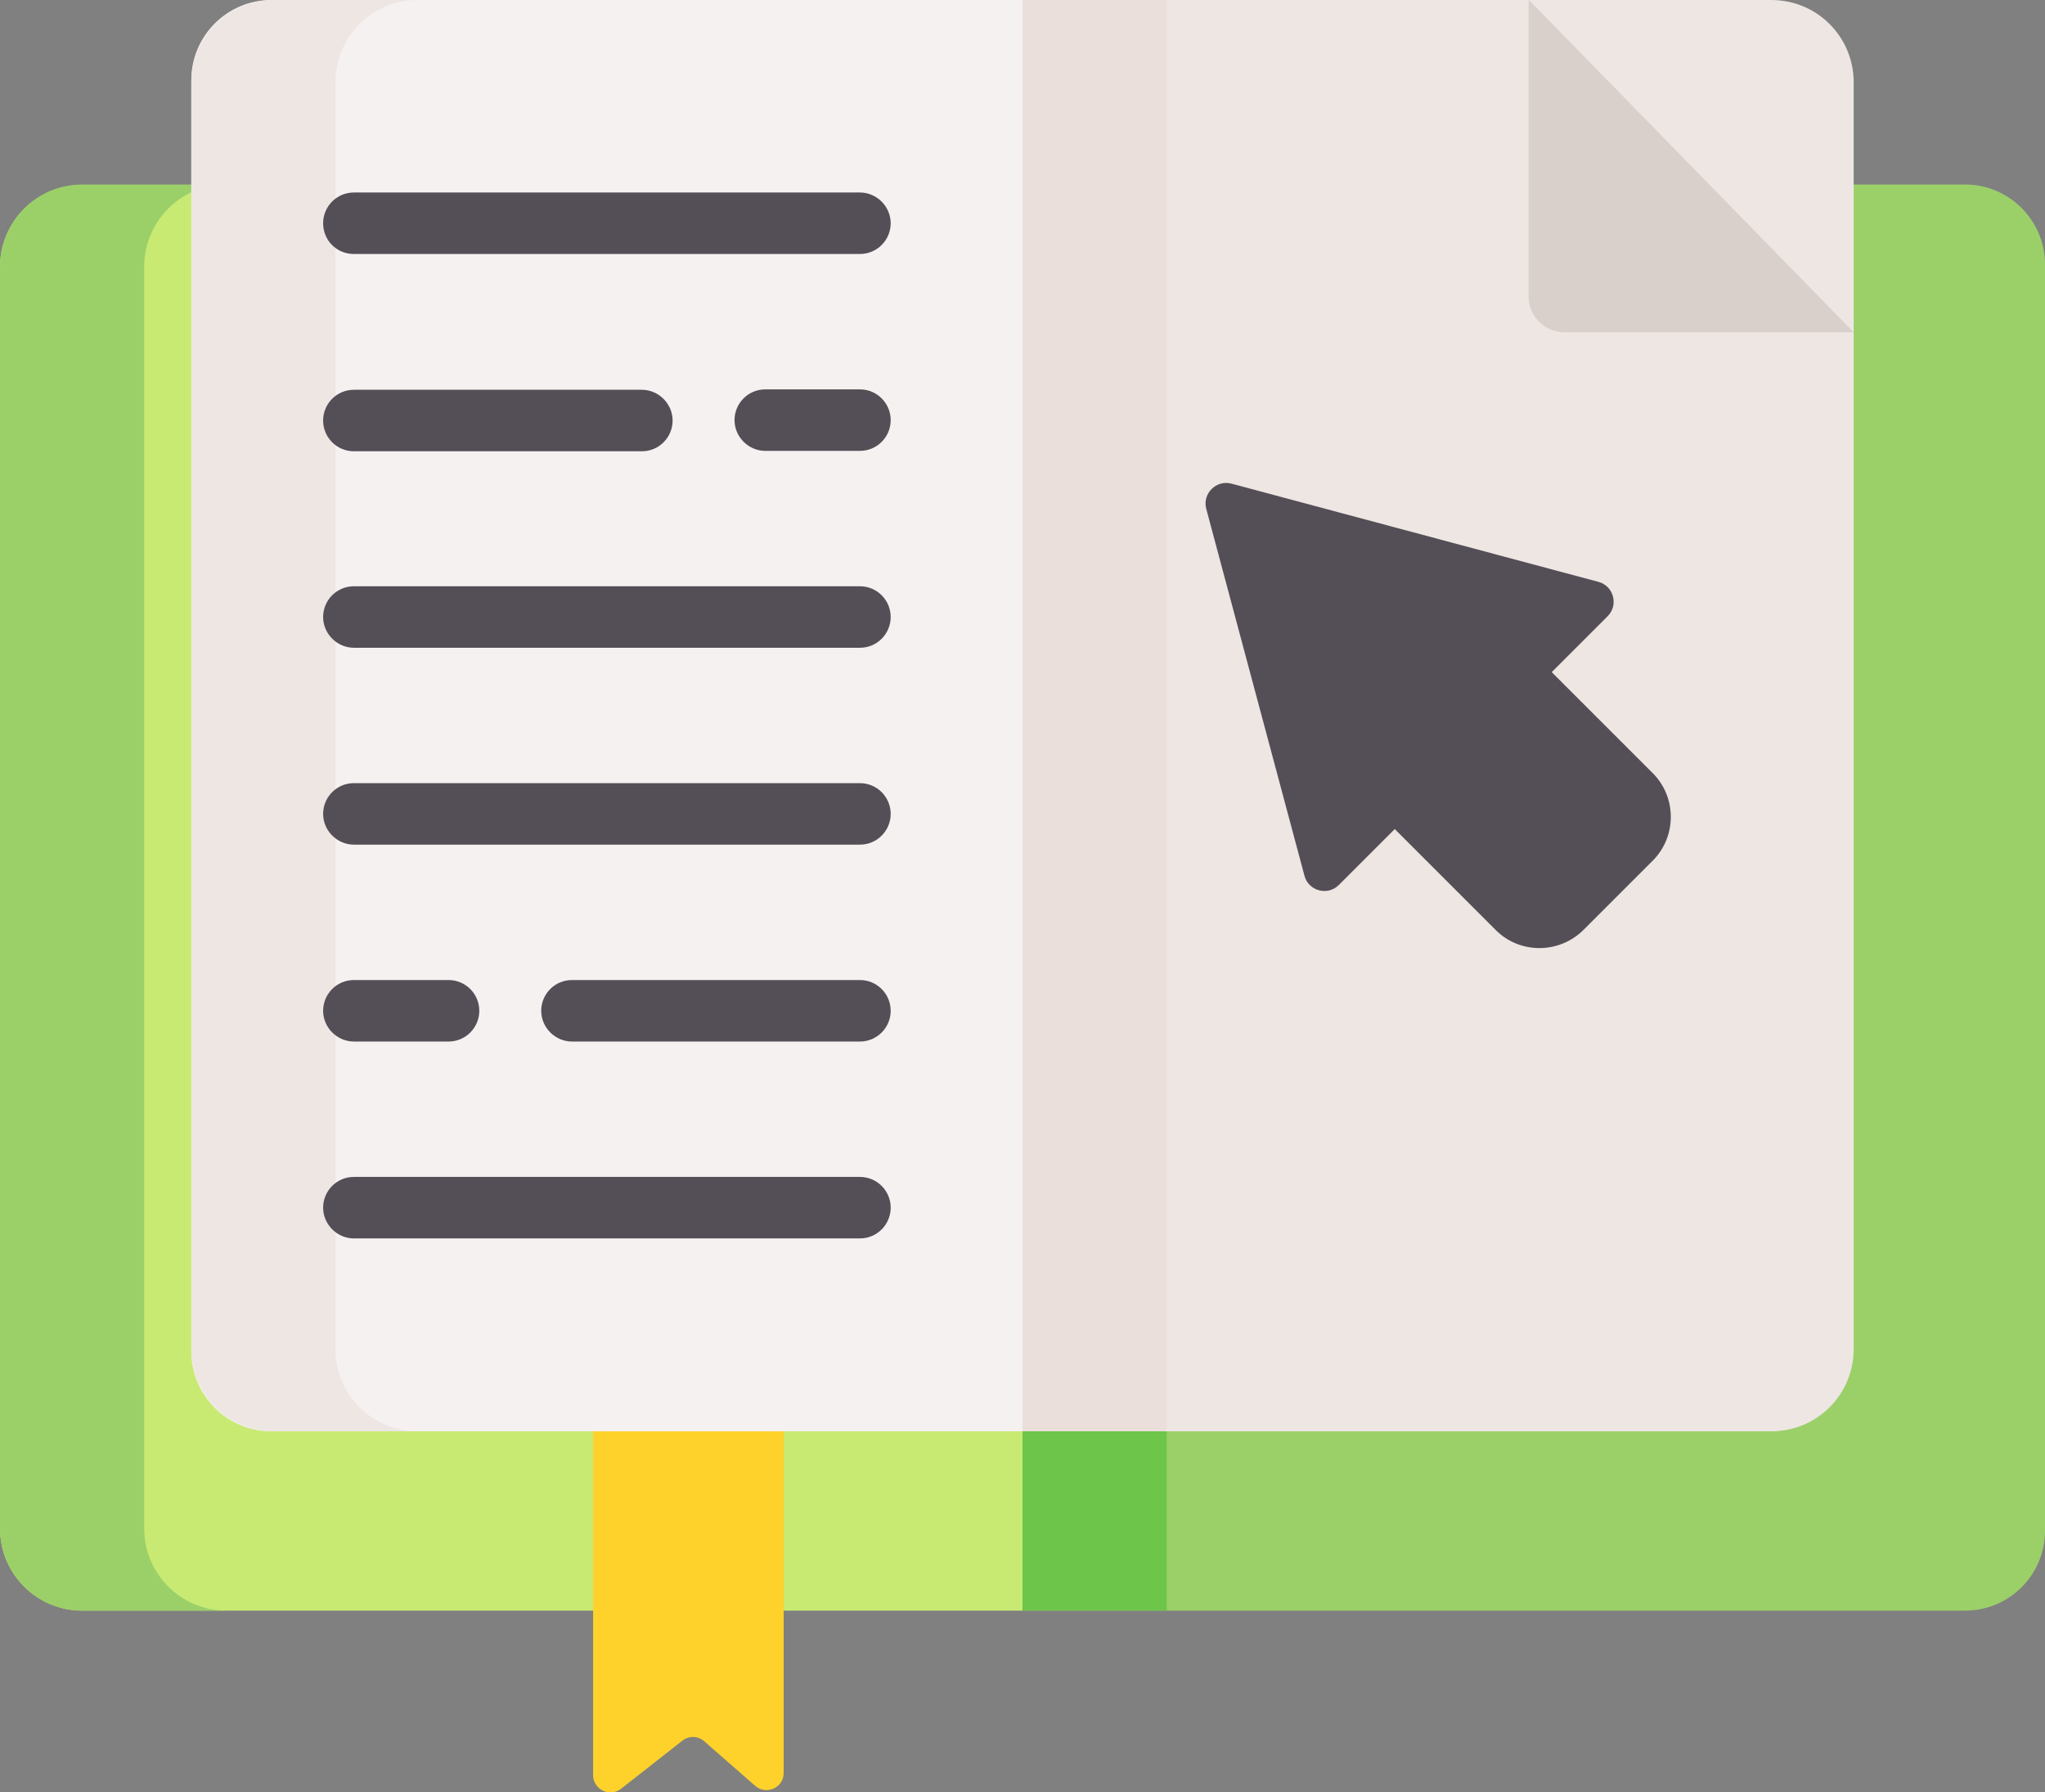 <?xml version="1.0" encoding="utf-8"?>
<!-- Generator: Adobe Illustrator 27.8.1, SVG Export Plug-In . SVG Version: 6.00 Build 0)  -->
<svg version="1.1" id="Layer_1" xmlns="http://www.w3.org/2000/svg" xmlns:xlink="http://www.w3.org/1999/xlink" x="0px" y="0px"
	 viewBox="0 0 512 448.8" style="enable-background:new 0 0 512 448.8;" xml:space="preserve">
<rect x="0" y="0" width="512" height="448.8" fill="#808080" stroke="none"/>
<style type="text/css">
	.st0{fill:#C8EA73;}
	.st1{fill:#9BD069;}
	.st2{fill:#FED22B;}
	.st3{fill:#6DC54A;}
	.st4{fill:#F6F1F1;}
	.st5{fill:#EEE6E3;}
	.st6{fill:#544F56;}
	.st7{fill:#DAD0CB;}
	.st8{fill:#EADFDA;}
</style>
<path class="st0" d="M256,403.3H20.6C9.2,403.3,0,394.1,0,382.7V66.9c0-11.4,9.2-20.6,20.6-20.6H256l23.7,165.5L256,403.3z"/>
<path class="st1" d="M56.7,403.3H20.6C9.2,403.3,0,394.1,0,382.7V66.8c0-11.4,9.2-20.6,20.6-20.6h36.1c-11.4,0-20.6,9.2-20.6,20.6
	v315.9C36.1,394.1,45.3,403.3,56.7,403.3z"/>
<path class="st1" d="M492,403.3H256V46.2h236c11,0,20,9,20,20v317.1C512,394.4,503,403.3,492,403.3z"/>
<path class="st2" d="M189.1,447.2L176.3,436c-1.6-1.4-3.9-1.4-5.5-0.1l-15.3,12c-2.8,2.2-7,0.2-7-3.4v-90.2h47.7V444
	C196.2,447.6,191.9,449.6,189.1,447.2z"/>
<path class="st3" d="M256,46.2h36.1v357.1H256V46.2z"/>
<path class="st4" d="M256,358.4H67.9c-11,0-20-9-20-20V20c0-11,9-20,20-20H256V358.4z"/>
<path class="st5" d="M464.1,20.6v317.2c0,11.4-9.2,20.6-20.6,20.6H256V0h187.5C454.9,0,464.1,9.2,464.1,20.6z"/>
<path class="st6" d="M413.8,193.6l-25.3-25.3l14-14c2.8-2.8,1.5-7.6-2.3-8.6l-91.9-24.6c-3.8-1-7.3,2.5-6.3,6.3l24.6,91.9
	c1,3.8,5.8,5.1,8.6,2.3l14-14l25.3,25.3c6,6,15.8,6,21.9,0l17.5-17.5C419.8,209.4,419.8,199.6,413.8,193.6L413.8,193.6z"/>
<path class="st7" d="M382.7,0v74.2c0,5,4,9,9,9h72.4C377.4-5.5,385.7,2.9,382.7,0z"/>
<path class="st5" d="M104.6,358.4H68.5c-11.4,0-20.6-9.2-20.6-20.6V20.6C47.9,9.2,57.1,0,68.5,0h36.1C93.2,0,84,9.2,84,20.6v317.2
	C84,349.2,93.2,358.4,104.6,358.4z"/>
<g>
	<path class="st6" d="M88.6,63.6h126.7c4.3,0,7.7-3.5,7.7-7.7s-3.5-7.7-7.7-7.7H88.6c-4.3,0-7.7,3.5-7.7,7.7
		C80.9,60.2,84.3,63.6,88.6,63.6z"/>
	<path class="st6" d="M88.6,113h72.1c4.3,0,7.7-3.5,7.7-7.7s-3.5-7.7-7.7-7.7H88.6c-4.3,0-7.7,3.5-7.7,7.7
		C80.9,109.5,84.3,113,88.6,113z"/>
	<path class="st6" d="M215.3,97.5h-23.7c-4.3,0-7.7,3.5-7.7,7.7s3.5,7.7,7.7,7.7h23.7c4.3,0,7.7-3.5,7.7-7.7S219.6,97.5,215.3,97.5z
		"/>
	<path class="st6" d="M215.3,146.8H88.6c-4.3,0-7.7,3.5-7.7,7.7s3.5,7.7,7.7,7.7h126.7c4.3,0,7.7-3.5,7.7-7.7
		S219.6,146.8,215.3,146.8z"/>
	<path class="st6" d="M215.3,196.1H88.6c-4.3,0-7.7,3.5-7.7,7.7s3.5,7.7,7.7,7.7h126.7c4.3,0,7.7-3.5,7.7-7.7
		S219.6,196.1,215.3,196.1z"/>
	<path class="st6" d="M112.3,245.4H88.6c-4.3,0-7.7,3.5-7.7,7.7s3.5,7.7,7.7,7.7h23.7c4.3,0,7.7-3.5,7.7-7.7
		S116.6,245.4,112.3,245.4z"/>
	<path class="st6" d="M215.3,245.4h-72.1c-4.3,0-7.7,3.5-7.7,7.7s3.5,7.7,7.7,7.7h72.1c4.3,0,7.7-3.5,7.7-7.7
		S219.6,245.4,215.3,245.4z"/>
	<path class="st6" d="M215.3,294.7H88.6c-4.3,0-7.7,3.5-7.7,7.7s3.5,7.7,7.7,7.7h126.7c4.3,0,7.7-3.5,7.7-7.7
		S219.6,294.7,215.3,294.7z"/>
</g>
<path class="st8" d="M256,0h36.1v358.4H256V0z"/>
</svg>
